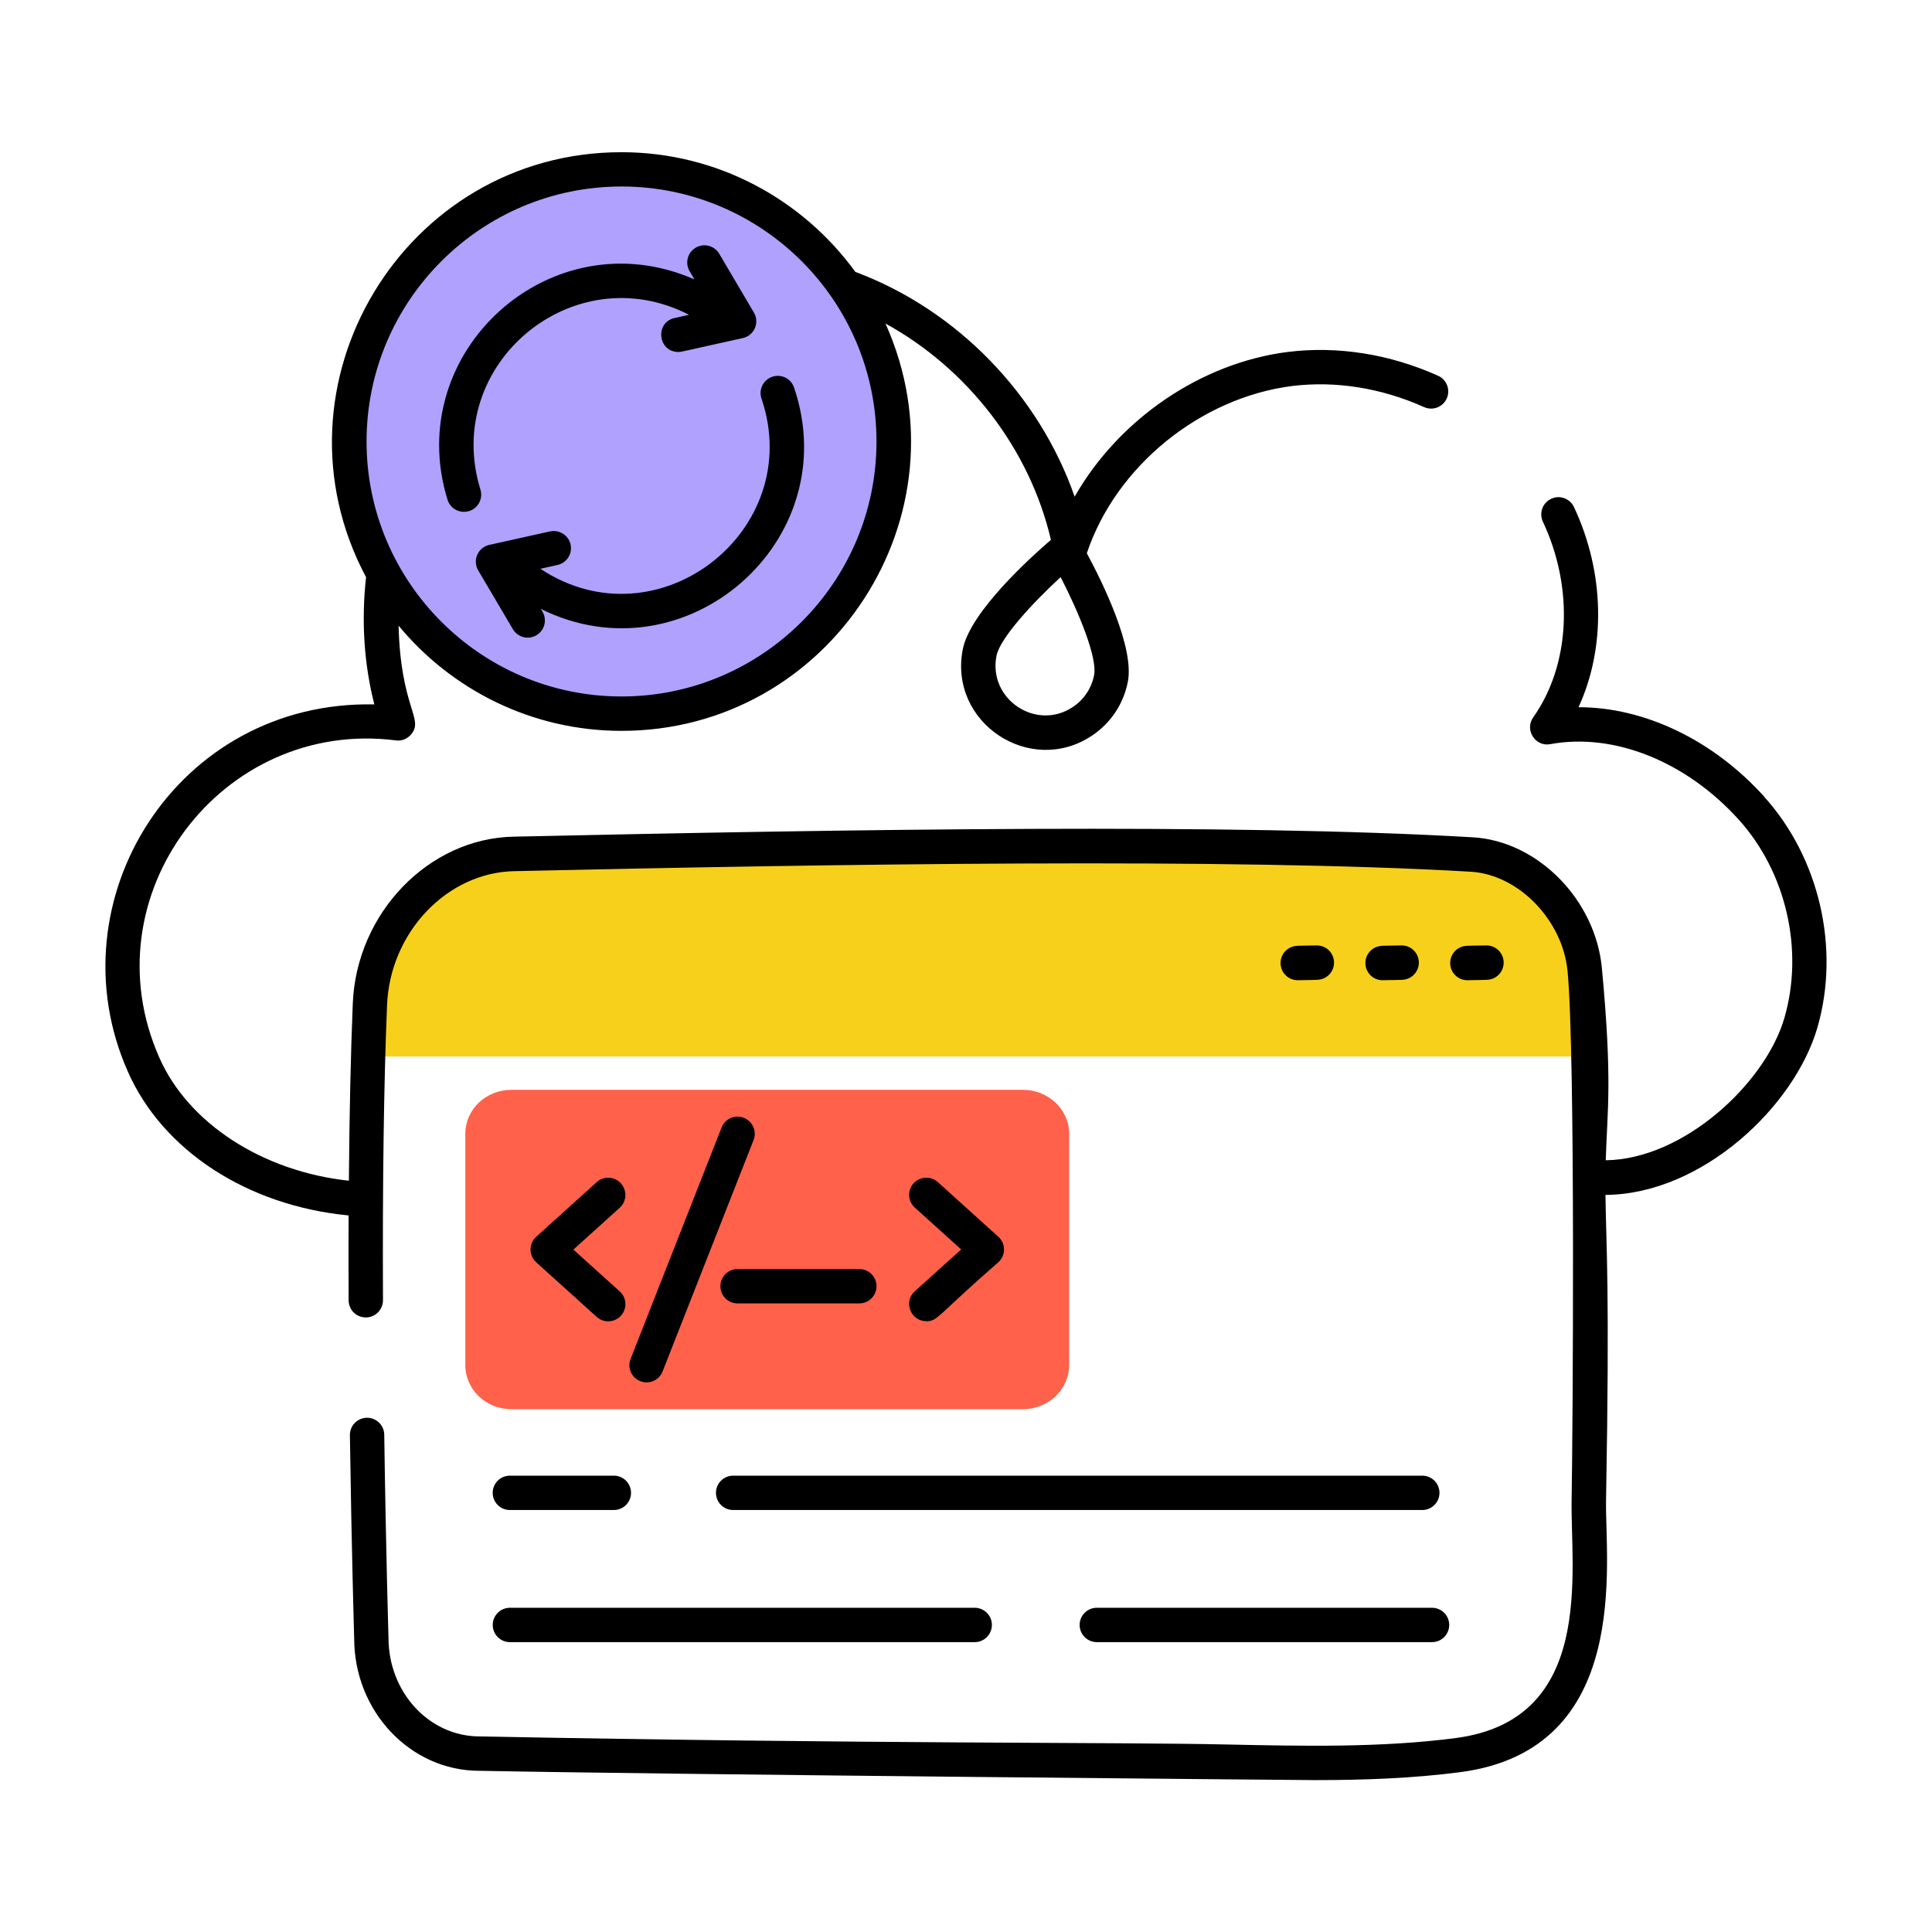 <svg xmlns="http://www.w3.org/2000/svg" id="Layer_1" viewBox="0 0 55 55"><g id="_x31_4"><g><path d="m45.294 30.079h-34.883s-1.085-6.896 6.103-5.828h24.59s4.824-.534 4.19 5.828z" fill="#f7d01c"></path></g><g><path d="m30.437 32.274v6.583c0 .7-.596 1.26-1.314 1.26h-14.562c-.73 0-1.314-.56-1.314-1.26v-6.583c0-.689.584-1.249 1.314-1.249h14.562c.718 0 1.314.56 1.314 1.249z" fill="#ff614b"></path></g><circle cx="17.694" cy="12.568" fill="#afa1fd" r="7.748"></circle><g><path d="m50.216 22.67c-1.465-1.617-3.414-2.537-5.275-2.537-.001 0-.003 0-.004 0 .779-1.688.75-3.825-.129-5.698-.115-.243-.407-.353-.65-.234-.245.114-.35.405-.235.65.888 1.892.78 4.078-.275 5.57-.255.36.064.847.488.763 1.802-.331 3.856.486 5.357 2.143 1.354 1.495 1.866 3.712 1.306 5.648-.54 1.866-2.874 4.03-5.087 4.055.045-1.451.193-2.239-.109-5.464-.18-1.953-1.831-3.627-3.679-3.73-6.816-.4-17.626-.232-27.3-.018-2.424.046-4.479 2.179-4.581 4.752-.059 1.433-.096 3.123-.111 5.043-2.456-.265-4.568-1.63-5.394-3.5-2.046-4.607 1.772-9.664 6.731-9.036.168.026.334-.045.441-.177.362-.442-.305-.755-.363-3.088 1.512 1.827 3.796 2.994 6.347 2.994 5.938 0 9.96-6.144 7.514-11.595 2.341 1.285 4.103 3.563 4.71 6.157-.534.459-2.296 2.038-2.509 3.113-.414 2.094 1.924 3.638 3.682 2.458.531-.356.892-.899 1.016-1.528.194-.98-.727-2.845-1.169-3.665.001-.003.005-.004.006-.008.828-2.467 3.233-4.42 5.846-4.75 1.234-.15 2.53.055 3.75.601.248.111.536 0 .646-.246.11-.247 0-.536-.247-.646-1.382-.62-2.858-.852-4.271-.679-2.502.315-4.835 1.941-6.075 4.122-1.01-2.898-3.343-5.317-6.242-6.399-1.499-2.061-3.922-3.408-6.659-3.408-6.204 0-10.181 6.638-7.271 12.098-.137 1.233-.06 2.468.236 3.622-5.624-.12-9.178 5.593-7.015 10.458.99 2.24 3.392 3.808 6.269 4.089.004 0.0.009 0.0.013.001-.003.772-.003 1.578.001 2.417.002.271.215.486.491.487.27-.001.488-.222.487-.491-.015-3.362.024-6.188.116-8.401.082-2.066 1.707-3.777 3.623-3.813 9.092-.203 20.401-.383 27.224.016 1.361.076 2.626 1.379 2.761 2.845.225 2.4.146 13.244.114 15.02-.039 2.033.688 6.273-3.294 6.797-2.122.279-4.382.23-6.571.183-3.019-.066-10.197-.014-21.225-.229-1.429 0-2.591-1.252-2.591-2.805 0-.002-.074-2.456-.121-5.784-.004-.268-.222-.482-.489-.482-.002 0-.004 0-.007 0-.271.004-.486.227-.482.496.048 3.329.122 5.785.122 5.785 0 2.078 1.601 3.769 3.56 3.769 5.667.11 23.684.265 23.788.265 1.393 0 2.788-.049 4.145-.227 4.914-.649 4.108-6.003 4.145-7.749.108-6.056.005-7.098-.017-8.683 2.75-.02 5.384-2.519 6.034-4.765.652-2.255.056-4.836-1.521-6.576zm-19.069-3.45c-.074.373-.287.694-.602.905-1.043.699-2.421-.219-2.177-1.456.098-.496 1.016-1.494 1.826-2.24.52 1.008 1.05 2.297.953 2.791zm-13.454-13.911c4.002 0 7.259 3.256 7.259 7.259s-3.256 7.259-7.259 7.259-7.258-3.256-7.258-7.259 3.256-7.259 7.258-7.259z"></path><path d="m42.328 27.893c.27-.006.484-.229.478-.5-.005-.267-.223-.479-.489-.479-.101 0-.655.012-.555.012-.27.006-.484.229-.478.5.005.267.223.479.489.479.101 0 .655-.012.555-.012z"></path><path d="m39.913 27.893c.27-.006.484-.229.478-.5-.005-.267-.223-.479-.489-.479-.101 0-.655.012-.554.012-.27.006-.484.229-.478.5.005.267.223.479.489.479.101 0 .655-.012.554-.012z"></path><path d="m37.499 27.893c.27-.006.484-.229.478-.5-.005-.267-.223-.479-.489-.479-.101 0-.655.012-.555.012-.27.006-.484.229-.478.5.005.267.223.479.489.479.101 0 .655-.012.555-.012z"></path><path d="m14.026 42.498c0 .271.219.489.489.489h2.96c.27 0 .489-.219.489-.489s-.219-.489-.489-.489h-2.96c-.27 0-.489.219-.489.489z"></path><path d="m20.382 42.498c0 .271.219.489.489.489h19.619c.27 0 .489-.219.489-.489s-.219-.489-.489-.489c-5.009 0-14.61 0-19.619 0-.27 0-.489.219-.489.489z"></path><path d="m14.516 46.748h13.232c.27 0 .489-.219.489-.489s-.219-.489-.489-.489c-4.686 0-8.626 0-13.232 0-.27 0-.489.219-.489.489s.219.489.489.489z"></path><path d="m31.224 45.77c-.27 0-.489.219-.489.489s.219.489.489.489h9.543c.27 0 .489-.219.489-.489s-.219-.489-.489-.489z"></path><path d="m13.354 14.55c.258-.08.402-.354.323-.612-1.099-3.565 2.643-6.675 5.939-4.976l-.411.091c-.569.126-.474.967.105.967.1 0 .049-.003 1.837-.396.327-.073.483-.441.315-.726l-.987-1.675c-.138-.232-.438-.309-.67-.172-.233.137-.31.437-.173.67l.137.233c-4.067-1.785-8.333 2.051-7.029 6.272.08.257.352.402.612.323z"></path><path d="m15.382 16.192.489-.109c.264-.059.43-.319.372-.583s-.32-.427-.584-.372l-1.73.384c-.324.072-.484.439-.315.727l.987 1.673c.135.228.432.312.67.172.233-.137.31-.437.173-.67l-.047-.08c4.109 2.044 8.693-1.928 7.208-6.302-.087-.257-.364-.393-.621-.306-.256.087-.393.364-.306.62 1.277 3.764-2.957 7.058-6.295 4.846z"></path><path d="m26.37 37.614c.331 0 .317-.174 2.05-1.68.216-.196.215-.533 0-.727l-1.722-1.555c-.2-.18-.509-.165-.691.035-.181.201-.165.51.036.691l1.32 1.191-1.32 1.19c-.334.3-.116.853.328.853z"></path><path d="m17.677 33.688c-.181-.2-.491-.215-.69-.035l-1.722 1.555c-.215.194-.215.533 0 .727l1.722 1.554c.201.181.51.165.691-.035.181-.201.165-.511-.036-.691l-1.319-1.19 1.319-1.191c.201-.182.216-.49.035-.691z"></path><path d="m21.176 31.822c-.251-.1-.536.023-.634.276l-2.59 6.587c-.099.251.025.535.276.634.248.098.535-.022.634-.276l2.59-6.587c.099-.251-.025-.535-.276-.634z"></path><path d="m24.463 36.127h-3.466c-.27 0-.489.219-.489.489s.219.489.489.489h3.466c.27 0 .489-.219.489-.489s-.219-.489-.489-.489z"></path></g></g></svg>